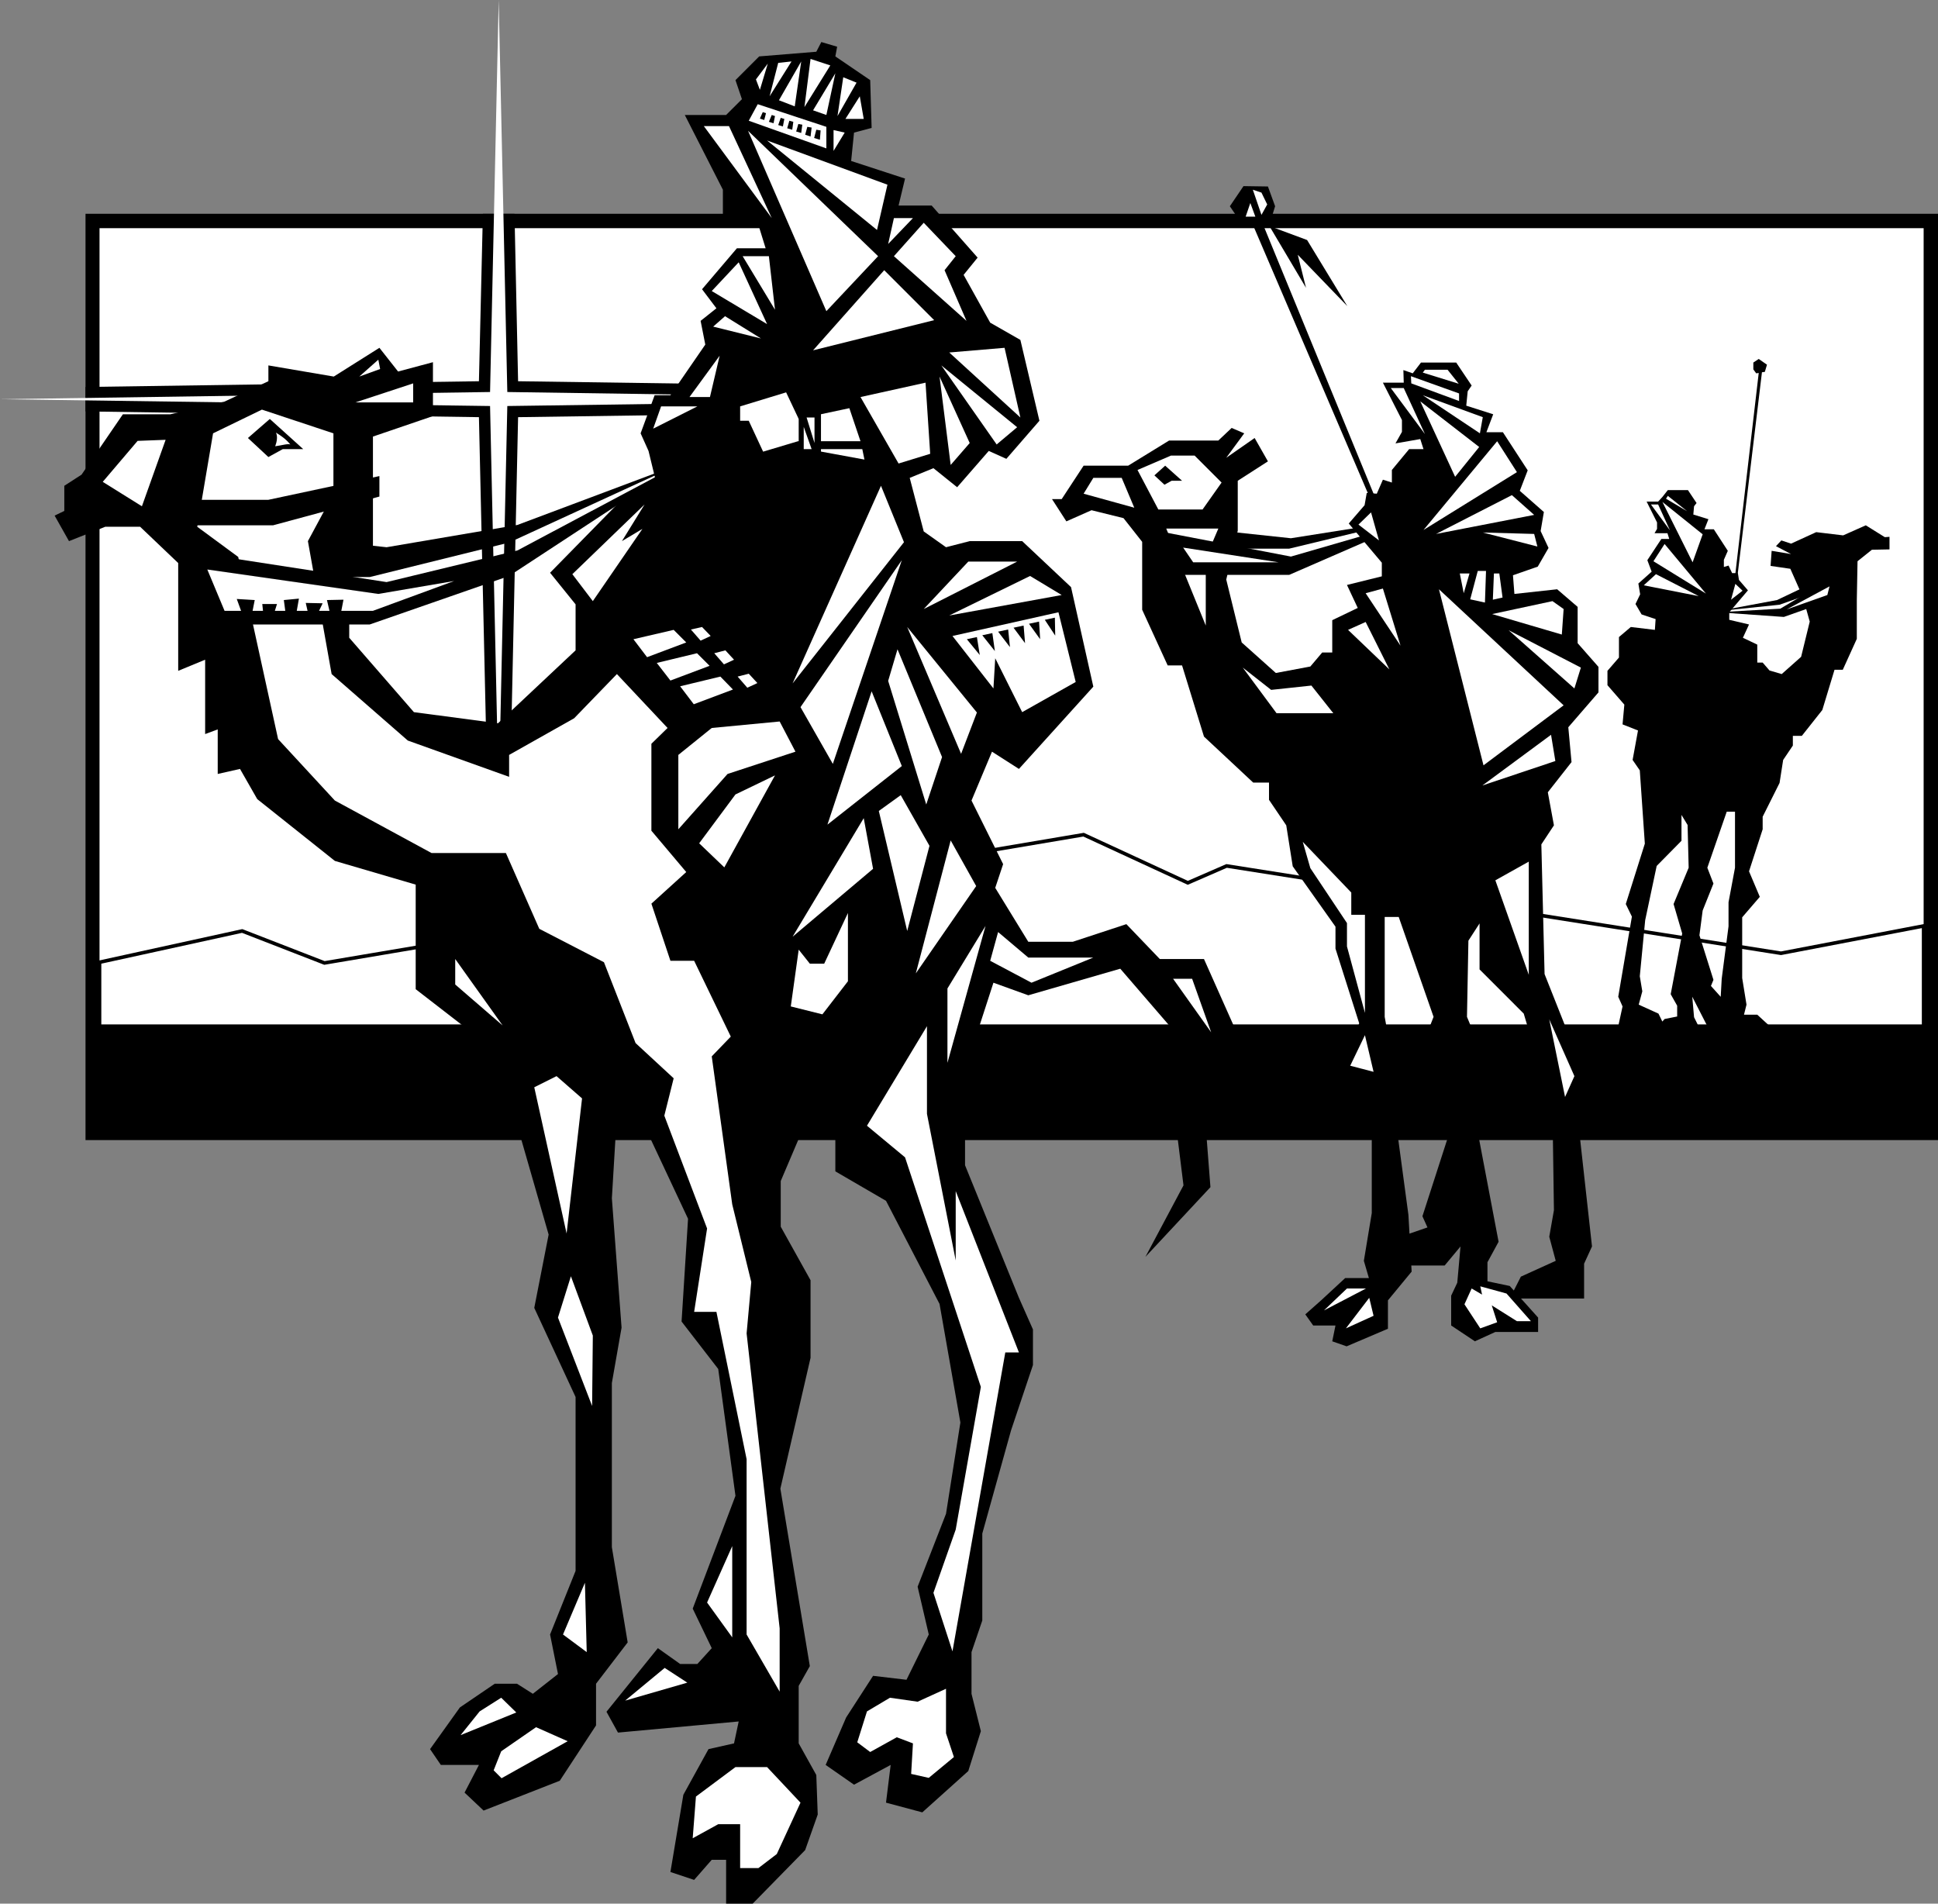 <svg xmlns="http://www.w3.org/2000/svg" width="539.398" height="529.801"><rect width="100%" height="100%" fill="#808080" stroke="none"/><path d="M539.398 59.5v257.8H23.801V59.5h515.597"/><path fill="#fff" d="m90.3 268 211.298-35.7 29 13.4 10.8-4.7L495.7 265.3l39.7-7.6V63.5H27.7v204.3l39.7-8.698L90.3 268"/><path fill="#fff" d="M495.7 265.3 341.397 241l-10.8 4.7-29-13.4L90.3 268l-22.903-8.898L27.7 267.8v17.8h507.7v-27.9l-39.7 7.602"/><path fill="none" stroke="#000" d="M495.7 265.3 341.397 241l-10.8 4.7-29-13.4L90.3 268l-22.903-8.898L27.7 267.8v17.8h507.7v-27.9zm0 0"/><path d="M135.7 222.2a3.076 3.076 0 0 0 3.1 3c1.669.015 3.04-1.321 3.098-3l2.301-106.098 133.399-1.903c1.734-.05 3.09-1.426 3.101-3.097a3.122 3.122 0 0 0-3.101-3.102l-133.399-1.898-1-46.602h-8.8l-1.098 46.602-109.5 1.597v6.801l109.5 1.602 2.398 106.097"/><path fill="#fff" d="m141.2 113 136.398-1.898-136.399-2L138.801 0l-2.403 109.102-136.398 2L136.398 113l2.403 109.102L141.199 113"/><path d="m321.8 145.8 37.5 4 33.5-5.3-34 8.2h-31.702l-5.297-6.9"/><path d="m391.5 159.8-40.2-97.898 2.298-.3 1.3-4.2-2-5.5-6.8-.101-3.797 5.601 3.597 5.297 2.7-.398 42.203 98.5.699-1"/><path d="m341.3 161.3 4.298 17.5 9.5 8.5 9.601-1.8 3.301-3.898h2.8v-9l7.098-3.403-3-6.398 9.7-2.399v-3.8l-9.2-10.903 4.403-5.097.597-3.403 2.801.203 1.7-3.902 2.5.8v-3.5l4.8-5.8h4l-.898-2.8-6.903 1.202 1.801-3.203v-3.297l-5.3-10.402h5.8l-.101-3.5 2.601.902 2.301-3h9.8l4.298 6.399-1.098 1.601-.402 4 7.5 2.399-1.899 5h4.602l6.898 10.601-2.199 5.7 6.7 5.898-.9 5.3 2.2 4.7-3 5.2-6.902 2.402.402 5.199L433.398 164l5.7 4.902V179l5.8 6.602v7.097l-8.398 9.703.898 9.7-6.597 8.398 1.699 9.2-3.5 5.3.898 36.102 11.903 30-3.102 6.097 4.399 39.703-2.2 4.797v9.703H420.2l3.102-6.101 9.699-4.399-1.8-6.703 1.3-7.398-.402-27.801-8-26.898L411.8 269.8V257l-3.102 4.8-.398 21.2 7.5 18.102-4.403 14.5 5.7 30L414 351.3v5.3l6.2 1.301 7.898 8.797v4h-11.899L410.5 373.3l-6.602-4.399v-8.3l1.7-3.602.902-10.098-4.402 5.297H389.8v-8l7.5-2.597-1.403-3.102 7.102-22-1.8-12.398-5.302-13.2L399 283l-9.7-27.8h-3.902V283l3.102 17.2v11.902l3.5 26 .898 15.8-6.597 8v7.899l-11.5 4.898-4-1.398.898-4.399H365.5l-2.2-3.101 4.4-3.899 6.698-6.203H381l-1.402-4.797 2.203-13.3v-29.903L373 297.5l5.3-12.7-6.6-20.8v-6.098l-11.9-16.8-1.8-11.403-4.8-7.097V217.8h-4.4L335.099 205 329 185.2h-4l-7.102-15.5v-18.9l-5.199-6.6-8.898-2.2-7 3.102-4-6.2h2.699l6.098-9.3H314l11.398-7h13.7l3.703-3.5 3.5 1.5-5 6.8 7.898-5.5 3.7 6.5-8.399 5.399v13.898l-3.2 13.602"/><path fill="#fff" d="M387.098 108h3.601l5.899 12.8zM405 132.7l6.7-8.298-16.4-12.703zm-9-22.7 16.7 6.102-.802 4.5zm-3.2-3.3 13.298 4.902V109.5l-13.399-4.8.102 2M334.7 141.8h-12.302l-5.8-11 9.3-4h6.602l7.5 7.5-5.3 7.5"/><path d="m321.3 132.3 3-2.698 4.7 4.199h-2.902l-2 1.101-2.797-2.601"/><path fill="#fff" d="M312.2 133h-7.9l-2.702 4.402 14.101 3.899-3.5-8.301m12.399 14.102h14.5l-3.5 8.199v18.8l-11-27M416.7 122.8l5.5 8.602-26 16.098zm-17 25.802 21.1-10.801 6.2 5.5zm13-.402 14.3.402.898 3.5zM365 190.8l-11.2 1.2-7.902-6.2 9.403 12.7h15.797L365 190.8m-2.402 43.5 2.101 7.302 10.2 15.3v6.5l5 18.5v-27.3h-3.801v-6.2l-13.5-14.101m17.3 53.801-4.097 8.5 6.5 1.699zM368.5 364.7l6.398-6.098h5.301zm6.098 5 6.5-8.5 1.203 5zm37.402 0 4.7-1.7-1.5-4.7 7 4.4h3.898L419.3 360l-7.3-2 .5 2.3-2.902-1.698-2 4.398 4.402 6.7m3.3-198.798 16.798-3.601 3.101 2.199-.5 7.102-19.398-5.7m4.597 4.5L440 185.801l-1.8 5.8zM435.2 196.3 412.897 213 400.5 164Zm-60-21 4.898-2.198 6.601 13.199zm4.898-10.198 4.8-1.301 4.903 15.898zM425.5 239.8v31.5l-9.3-26.3Zm5.7 43.9 7 15.8-2.602 5.8zM348.7 52.8l2.398.802 1.601 3.3-1.601 2.899-2.399-7M348 56.5l1.398 3.8H346.7zm0 0"/><path d="m375 85.2-11.2-18.4-10.5-3.898 10.2 17.2-2.3-9.2L375 85.2m-53.2 62.5 37.5 7.202 33.5-9.703-34 14.801h-31.702l-5.297-12.3"/><path fill="#fff" d="m378.098 146 3.5-3.398 2.203 7.8zm-48.798 6.402 26.598 4.098h-23.8zm88 7.2.9 6.699-2.7.601.3-7.3h1.5m-8.1 7.198 4.1.9.298-8.798H411.3l-2.102 7.899m-1.8-1.699 1.602-5.5h-2.7zM396 103.7l10 3.1-3.102-3.898h-6.3m16 115.7 19.101-14.102 1.2 7.3zm0 0"/><path d="M482.598 163.102 489.5 103.8l-.7.101-.8-1.101v-1.899l1.5-1 2.3 1.598-.6 2-.802.102L483.2 163.5l-.601-.398"/><path d="m458.3 139.602 2.9 5.8v1.797l-.7 1.203h3.598l.5 1.598h-2.2l-3.898 5.902 1.2 3.2-3.7 3.3.5 3-1.3 2.7 1.698 2.898 3.903 1.3-.203 3-6.7-.8-3.3 2.8v5.7l-3.2 3.7v4l4.7 5.402-.5 5.5 4.3 1.699-1.5 8.199 2 2.902 1.403 20.399-5.301 16.8 1.7 3.5-3.802 22.301 1.2 2.7-1.2 5.5h12.903l-1.703-3.5-5.5-2.5 1-3.7-.7-4.203 1.5-15.597 3.2-15.102 6.902-7v-7.2l1.7 2.802.3 11.898-4.2 10.102 2.4 8.199-3.2 16.898 1.8 3.203v3l-3.5.7-4.5 5v2.199h6.7l3.2 1.5 3.8-2.5v-4.7l-1-2-.5-5.699 4.2 8.2h9.698l-2.398-4.2-6.3-7 .698-1.703L473 260.301l.898-6.899 3-7.5-1.699-4.402 5.399-15.598h2.3V241.5l-1.8 9.602v6.699l-1.899 14.601-.5 9 3.7 4.399v4.5L488.8 293l2.297-.7-.5-2.5H494l1.3-1.698-2.5-2.301-3.702-3.399h-3.7l.7-2.8-1.2-7.403v-16.898l4.903-5.7-3-7.101 3.797-11.7v-3.5l4.703-9.398 1-6.402 2.699-4v-2.7h2.5l5.7-7.198 3.398-11.2h2.3l3.903-8.601v-10.7L517 156.2l4-3.199 4.898-.098v-3.5l-1.3.098-5.297-3.3L513 149l-7.5-.898-7 3.199-2.7-.899-1.5 1.598 4.2 2.2-5.402-.9-.297 4.2 5.5.8 3.5 7.9 1.898 6.8-2.398 9.8-5.403 4.802-3.398-1-1.902-2.2h-1.5v-5l-4-1.902 1.703-3.7-5.5-1.3v-2.098l5.199-6.101-2.5-2.899-.3-1.902h-1.602l-1-2.098-1.297.399v-2l1.097-2.5-3.898-6h-2.602l1.102-2.801-4.2-1.3.2-2.298.7-.902-2.4-3.598h-5.6l-1.5 1.899-1.2 1.3h-3.2"/><path fill="#fff" d="m463.3 151.402-3.1 4.797 14.6 9zm9.5 14.5-11.902-6.101-3.398 3.101zm-13.3-25.5h2l3.3 7.2zm3.2-.702 11.198 9-2.8 7.8zm22.3 24.702-2-1.902-1.2 4.402zm0 0"/><path d="m511.598 158.902-17 8.098L478 170.102l17.3-1.801 15-5.301 1.298-4.098"/><path d="m511.898 159.7-16.398 9.702-17.402 1L496.5 171.7l15-5.297.398-6.703"/><path fill="#fff" d="m509.2 163.2-11.9 6.402 11.298-4zm-45.5-24.4.5-.8 5.398 4.3zM102 116.5l15-3.8v-7.098L99.398 111.8l2.602 4.7"/><path d="M58.3 146.902v13.7h44.598L141.7 151l47.602-21.898-45.301 17-36.402 6.199-49.297-5.399"/><path d="M201.2 61.102V52.8L190.597 32h11.5l4.402-4.398-1.8-5.301 6.6-6.602 15.9-1.297 1.398-2.703L233 13l-.5 2.7 9.7 6.6.398 13.302-4.899 1.3-.8 7.899 15 4.898-1.801 7.5h9.203l12.797 14.5-3.899 4.801 7.399 13.3L284 94.603l5.3 22.5-9.202 10.597-4.899-2.199-8.8 10.102-6.598-5.301-6.602 2.699 3.899 14.902 6.203 4.399 6.597-1.7H284.5l13.598 12.801 6.203 27.7L283.598 214l-7.5-4.8-5.7 13.6 8.801 17.7-2.199 6.602 9.2 15h12.398l14.902-4.903 9.3 9.703h12.298l10.601 23.797-10.101 22.903 1.3 16.8-18.097 19.399 10.597-19.899-1.8-14.5 6.203-20.3-22-25.5L286.199 277l-9.699-3.5-7.902 24.402v26.399l15 36.898L287.5 370v9.902l-6.102 18.2-8 28.699V451l-3 8.8v11.602L273 481.801l-3.5 11.101-12.8 11.5-10.102-2.703 1.3-10.5-10.199 5.5-7.898-5.5L235.5 478l7.5-11.598 9.3 1.098 6.2-12.598-3.102-13.3 7.903-20.301 4-25.399-5.801-33-14.902-28.703L232.5 326v-12.7l2.2-12.1-3.102-6.098-14.297 33.597v12.703l8.297 14.899v21.601l-8.399 36.399 8.2 49.398-3.098 5.5v16l4.898 8.801.399 11-3.5 9.902-14.598 14.899h-7.402v-12.2h-4l-4.899 5.598-6.601-2.199 3.601-21.5 7-12.7 7.102-1.6 1.297-6.098L172 482.199l-3.2-5.797 14.298-17.703 6.203 4.403h4.797l4-4.403-5.297-11 11.898-31.398L199.9 381l-10.2-13.2 1.801-28.6-13.7-29.2v-6.598h-5.702L170.3 333.5l2.699 36-2.7 15.402v45.7l4.4 26.5-8.802 11.5v11.597L155.8 495.602l-21.203 8.3-5.297-5 4-7.703h-10.602l-3-4.398L128 475.199l9.7-6.597h6.198l4.403 2.8 7-5.5-2.203-11 7.101-17.703v-48.398L148.7 364l4-20.398-8.398-29.2-.903-10.5-11.8-11.902v-4.398l-15.9-12.302v-29.102l-22.5-6.597-21.601-17.2L66.8 214l-6.203 1.402V203l-3.5 1.3v-20.698l-7.5 3.097v-30L39 146.602h-9.7l-10.1 4-4-7.102 2.698-1.3v-7l4.801-3.098L34.2 115.3h13.2l15-3.5 12.3-5.7v-4.4l18.2 3.102 12.699-8 5.203 6.601 9.699-2.601v15l-16.7 5.699v33.902l-6.6-3.5V177.5l18 20.7 23.398 3.1L160.2 181v-12.8l-7.101-8.798 20.5-20.902 8.8-5.2-1.898-7.8-2.2-4.898L182.2 110h4.398l9.703-14.098L195 89.301l4.398-3.5-4-5.301 9.7-11.398h8L211.3 63.3H204l-2.8-2.2"/><path fill="#fff" d="M195.898 35.102h7l11.903 25.597zm12.302 1.3 21.8 50.2L244.398 71.3Zm5.3 2.7 33.5 12.3L244.098 64Zm-5.102-5.5L230 41.3v-6L210.898 29l-2.5 4.602M248.8 71.3l8.298-9.3L266 71.3l-3.102 3.9L269 89.3l-20.2-18m15.4 26.802 15.398-1.301L284 116.199ZM262 101.7l21.098 17.202-5.7 4.797zm-.5 3.1 8.398 18.5-5.3 6.102zm-3.902 1.7 1.3 19.8-8.8 2.7-10.598-18.5 18.098-4m-21.2 7.102 3.102 9.199h-17.402l-9.7 2.898-4-8.597H206v-4l12.8-3.903 3.5 7.403 14.098-3M224.8 125H240l.598 2.902zm-18.1-53.7h7.3l1.7 14.9zm6.8 18.9L205.598 73l-7.5 8zm-15 .702L201.8 88l10 6.2zm-19.102 49.5-20.097 19.399 5.699 7.5 13.8-20.102-5.702 3.403 6.3-10.2m-133.3-18-6.598 18.5-10.902-6.8 9.703-11.403 7.797-.297m13.202-1.8L72.899 114l19.903 6.602v16.8l-7.102 13.2 6.602 37 21.199 18.5 28.2 10.097v-6.097l18.1-10.2 11.9-12.3 14.1 15-4.5 4.398v24.2l9.7 11.5-9.7 8.8 5.298 15.902h6.601l10.2 21.098-5.301 5.5 5.703 41.2 5.297 21.6-1.297 14.302L217 453.199v17.602l-9.2-15.899v-48.8l-8.402-41H193.2l3.602-23.2-11.903-31.402 2.602-10.398-10.602-9.801-8.8-22.5-18-9.301-9.297-21.098h-20.703L93.2 222.801l-15.8-17.102L66.3 155l-11.403-8.398 4.403-26"/><path d="m69 121.902 6.098-5.3 9.3 8.398H78.7l-4 2.2-5.7-5.299m7 24.299 29.598-8v-5.7l-30.899 6.602H52.2v7.097H76"/><path fill="#fff" d="m148.7 302.602 6.198-3.102 7.102 6.2-4.3 37.6-9-40.698m16.1 88.698-9.5-24.6 3.598-11.5L165 371.7l-.2 19.6m-2 49.2.5 19.3-6.6-4.898zm-36.1-173.598V274l13.198 11.402zM211.5 25l-1.102-2.898 3.301-4.403zm2.7 1.8 2.398-9.3 3.703-.398zm2.6 1.102 6.2-10.8-1.8 12.5zm7.098 1.898 1.7-13.398 5.5 1.797zm2.402.9 6.2-10.298L230 32Zm6.798 1.6 1.601-10.8 3.7 1.5Zm2.202.802 4-6.301 1.098 6.3zM232 36.2l3.098.702L232 42Zm16.8 24.5h5.298l-6.899 7.202zm-2.702 14.5L226.3 97.5l33.7-8.398Zm37 81.1H269.5l-12.402 13.2Zm-18.898 15 22.5-11 8.8 5.302zm.898 5.7 29.5-6.598 4.8 19.399-14.898 8.398-7.5-15-.5 8.403L265.098 177M188.8 230.8v-20.698l9.298-7.5L217 200.8l4.398 8.398-18.898 6.203-13.7 15.399m5.798 3.9 10.101-13.598 11-5.301-14.101 25.601-7-6.703m83.202 24.703-2.202 8 11.5 6.098 17.203-7h-18.102l-8.398-7.098M258 285.602 241.3 313.3l10.598 8.8L273 386l-7 39.7-6.2 17.6 5.298 16.302 14.703-83.2h3.797L266 331.5v19.3l-8-40.8v-24.398"/><path d="M58.3 154.402v19.399h44.598l38.801-13.5 47.602-31.2L144 153.2l-36.402 8.8-49.298-7.598"/><path fill="#fff" d="m128.2 482.902 5.3-6.601 6-3.801 4.2 4.102-15.5 6.3m9.198 9.798 2.102-5.298 9.7-6.703 8.8 3.903-18.402 10.3-2.2-2.203m55.402 18.903.9-11.602 11-8.2h8.8l9.3 9.9-6.6 14.3-5.102 3.902H206V507.7h-6.102l-7.097 3.903m45.797-26.701 2.703-8.601 6.398-3.801 7.7 1.102L263.3 470v12.402l2.2 6.598-7 5.8-4.902-1.1.5-8.5-4.5-1.7-7.399 4.102-3.601-2.7M245.2 135.2l6.398 15.702-31 39.297zm5.8 20.702-28.2 40.899 9 15.8zm-8.402 36.5L230.3 229.5l20.7-16.3Zm-2.2 35.298-19.8 33L243 241.8ZM236 254.102v19l-7.102 9.199-8.8-2.2 2.203-15.8 3.097 3.898h4L236 254.102"/><path d="m212.3 31.2-.8 1.8 1.2.402.5-1.902-.9-.3m3.4 1.1-.4 2-1.3-.398.8-1.902.9.3m2.6.802-.402 2.097-1.3-.398.703-2 1 .3m2.499.801-.3 2.2-1.402-.403.601-2.097 1.102.3m2.499.798L223 37l-1.402-.398.601-2.102 1.102.2m2.597.8-.3 2.5-1.5-.5.601-2.2 1.2.2m2.499.8-.199 2.602-1.601-.5.601-2.3 1.2.199"/><path fill="#fff" d="m105.3 165.3-47.6-6.8 4.8 11.5h4.598l-1.2-3.3 5 .3-.597 3h2.898L73 168.102h4.098L76.5 170h2.898L79 167l4.2-.398-.602 3.398h3l-.5-2.2 4.703.102-1 2.098h2.898L91 167l4.598-.098L95 170h8.8l22.598-8.3-21.097 3.6M100 104.8l5.3-4.698.5 2.597zm154.898 166.102 16.801-24.3-7.101-12.7zM196.8 446l7-15.7v25.4zM174 473.3l11-9.1 6.3 4.1zM200.3 99l-8.402 11.5h5.7zM184 113.102h10.098L181.8 119.3zm0 0"/><path d="M228.5 126.7v-12.298h-6.2V126.7h6.2"/><path fill="#fff" d="M226.7 123.3v-7.1h-2.2Zm47.6 134.4-10.6 17.402V295.8zm52.2 14.702h5.3l5.298 14.899zM193.098 196 204 191.902l-3.5-3.601L189.3 191l3.798 5M208 191.402l2.8-1.3-2.402-2.602-3.097.8 2.699 3.102m-21.402-2 10.902-4.101-3.5-3.5-11.2 2.699 3.798 4.902m14.902-4.5 2.8-1.3-2.402-2.602-3.097.8 2.699 3.102m-21.402-2L191 178.801l-3.5-3.5-11.2 2.601 3.798 5M195 178.3l2.8-1.3-2.402-2.5-3.097.7 2.699 3.1"/><path d="m269.098 177.902 3.601 4.399-.8-5zm4.3-1.102 3.5 4.4-.699-5zm4.402-1 3.298 4.302-.5-4.903zm4.298-1.1 3.203 4.3-.403-4.898zm4.3-1.098 3.102 4.3-.3-4.902Zm0 0"/><path fill="#fff" d="m252.5 174.5 19.398 23.8-4.398 11.5zm-2.7 6.2-2.6 8.8 10.6 34.402 4.4-13.203-12.4-30m-5.202 45.001 6.101-4.4 8 14.102-6.199 23.7-7.902-33.403M98.898 112 115 106.7v5.3Zm124.802 6.8v6.2h2.198zm0 0"/><path d="m293.598 171.902-2.797.598 2.898 4.402zm0 0"/><path fill="#fff" d="M76.8 120.402c.524 1.024.274 2.524-.202 3.797 1.976-.273 3.476-.773 4.203-.5-1.227-1.523-2.727-2.523-4-3.297"/></svg>
